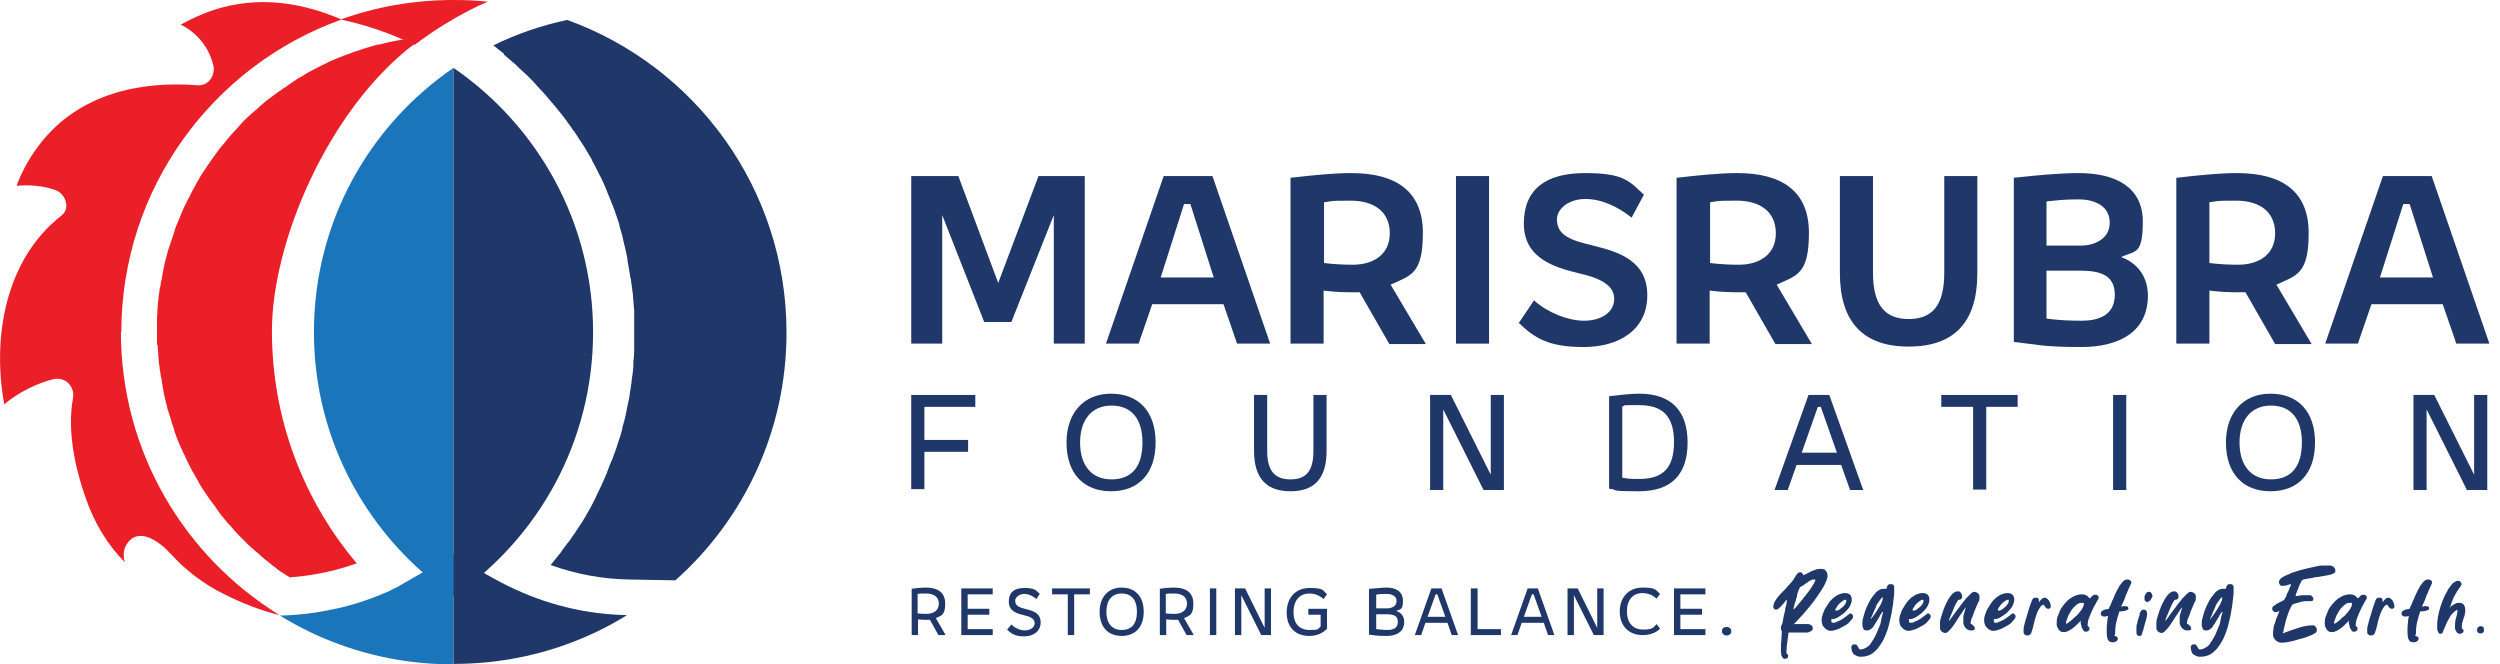 <?xml version="1.0" encoding="UTF-8"?>
<svg id="Layer_1" xmlns="http://www.w3.org/2000/svg" version="1.1" viewBox="0 0 589.3 156.6">
  <!-- Generator: Adobe Illustrator 29.5.1, SVG Export Plug-In . SVG Version: 2.1.0 Build 141)  -->
  <defs>
    <style>
      .st0 {
        fill: #1f3769;
      }

      .st1 {
        fill: #ea1f27;
      }

      .st2 {
        fill: #1b75ba;
      }
    </style>
  </defs>
  <g>
    <path class="st0" d="M118.7,12.8c.9.8,1.8,1.5,2.7,2.3.1.1.3.2.4.4.9.9,1.9,1.7,2.8,2.6,0,0,.1.1.2.2.8.8,1.6,1.7,2.4,2.6.1.1.3.3.4.4.8.9,1.7,1.9,2.5,2.9,0,0,.1.1.2.2.7.9,1.5,1.8,2.2,2.7.1.2.3.4.4.5.7,1,1.5,2,2.2,3.1,0,0,.1.2.2.2.6,1,1.3,1.9,1.9,2.9.1.2.3.4.4.6.6,1.1,1.3,2.1,1.9,3.2,0,0,0,.2.1.3.5,1,1.1,2,1.6,3.1.1.2.2.5.4.7.5,1.1,1,2.2,1.5,3.4,0,0,0,.2.1.3.4,1.1.9,2.1,1.3,3.2.1.3.2.6.3.8.4,1.2.8,2.3,1.2,3.5,0,0,0,.2,0,.3.3,1.1.7,2.2.9,3.3,0,.3.2.6.2.9.3,1.2.6,2.4.8,3.6,0,0,0,.2,0,.3.2,1.1.4,2.3.6,3.5,0,.3.1.7.2,1,.2,1.2.3,2.5.5,3.7,0,0,0,.2,0,.2.1,1.2.2,2.4.3,3.6,0,.3,0,.7,0,1,0,1.2,0,2.5,0,3.8,0,0,0,0,0,.1,0,0,0,.1,0,.2,0,1.1,0,2.2,0,3.3,0,.4,0,.8,0,1.1,0,.8-.1,1.6-.2,2.5,0,.4,0,.7,0,1.1-.1,1.1-.2,2.1-.4,3.2,0,0,0,.2,0,.3-.2,1.1-.3,2.2-.5,3.3,0,.4-.1.7-.2,1.1-.2.8-.3,1.6-.5,2.4,0,.4-.2.7-.2,1.1-.2,1-.5,2-.8,3,0,0,0,.2,0,.3-.3,1.1-.6,2.1-1,3.2-.1.3-.2.7-.3,1-.3.8-.5,1.5-.8,2.2-.1.3-.2.7-.4,1-.4.9-.7,1.8-1.1,2.8,0,.1,0,.2-.1.3-.4,1-.9,2-1.3,3-.2.3-.3.6-.5,1-.3.7-.7,1.4-1,2.1-.2.3-.3.7-.5,1-.4.8-.9,1.7-1.4,2.5,0,.1-.2.3-.2.4-.5.9-1.1,1.8-1.7,2.7-.2.3-.4.6-.6.9-.4.6-.8,1.2-1.3,1.9-.2.3-.4.6-.7.9-.5.7-1.1,1.4-1.6,2.2-.1.2-.2.3-.4.5-.7.8-1.3,1.7-2,2.5,0,0,0,0,0,0,5.9,2.1,12.1,3.3,18.4,3.4l11,.2c16.1-14.3,26.2-35.2,26.2-58.4,0-33.9-21.5-62.8-51.7-73.7-6.1,1.3-11.9,3.3-17.4,6,.8.6,1.6,1.3,2.4,1.9,0,0,.1.1.2.2Z"/>
    <path class="st2" d="M106.9,130.7l-4.3,2.5-9,5.2c-.7.3-1.3.6-1.8.9-4.3,1.9-8.7,3.4-13.2,4.3-4.1.9-8.3,1.4-12.6,1.5,4.5,2.8,9.3,5.1,14.3,6.9h0c8.3,3,17.2,4.6,26.6,4.6v-25.9Z"/>
    <path class="st0" d="M119.9,138.2h0c-2.2-1.1-6.1-3.1-7.6-4.4l-4.6-3.6-.8.4v25.9c9.3,0,18.3-1.6,26.6-4.6,5-1.8,9.8-4.1,14.3-6.9-9.8-.2-19.1-2.5-27.9-6.8h0Z"/>
    <path class="st2" d="M106.9,16c-19.9,13.6-32.9,36.4-32.9,62.3s13.1,48.7,32.9,62.3V16Z"/>
    <path class="st0" d="M139.8,78.3c0-25.9-13.1-48.7-32.9-62.3v124.6c19.9-13.6,32.9-36.4,32.9-62.3Z"/>
    <g>
      <path class="st1" d="M37.2,81.5c0,.6,0,1.2.1,1.8,0,.5,0,1,.1,1.4,0,.6.1,1.2.2,1.7,0,.5.1,1,.2,1.4,0,.6.2,1.1.3,1.7,0,.5.2,1,.2,1.4.1.6.2,1.1.3,1.7.1.5.2,1,.3,1.4.1.5.3,1.1.4,1.6.1.5.2.9.4,1.4.2.5.3,1.1.5,1.6.1.5.3.9.4,1.4.2.5.4,1,.5,1.6.2.5.3.9.5,1.4.2.5.4,1,.6,1.5.2.5.4.9.6,1.3.2.5.4,1,.7,1.5.2.4.4.9.6,1.3.2.5.5,1,.7,1.4.2.4.4.9.7,1.3.3.5.5.9.8,1.4.2.4.5.9.7,1.3.3.5.6.9.8,1.3.3.4.5.8.8,1.2.3.4.6.9.9,1.3.3.4.6.8.9,1.2.3.4.6.8.9,1.3.3.4.6.8.9,1.2.3.4.7.8,1,1.2.3.4.6.8,1,1.1.3.4.7.8,1,1.2.3.4.7.7,1,1.1.4.4.7.7,1.1,1.1.4.4.7.7,1.1,1.1.4.3.7.7,1.1,1,.4.4.8.7,1.2,1,.4.3.7.7,1.1,1,.4.3.8.7,1.2,1,.4.3.8.6,1.1.9.4.3.9.6,1.3,1,.4.3.8.6,1.2.8.4.3.9.6,1.4.9,0,0,.2.1.3.2,2.8-.2,5.6-.6,8.4-1.2,2.5-.5,5-1.3,7.4-2.1-12.5-14.8-20-33.9-20-54.8s13.2-52.1,33.5-67.6c-.8-.4-1.6-.8-2.4-1.1-2,.3-3.9.7-5.8,1.2-.1,0-.2,0-.3,0-.8.2-1.6.4-2.4.7-.2,0-.5.1-.7.2-.7.2-1.4.5-2.1.7-.3.1-.6.2-.9.3-.6.2-1.2.5-1.9.7-.3.1-.7.3-1,.4-.6.2-1.1.5-1.7.7-.4.2-.8.3-1.1.5-.5.3-1.1.5-1.6.8-.4.2-.8.4-1.2.6-.5.3-1,.5-1.5.8-.4.2-.8.4-1.2.7-.5.3-.9.6-1.4.8-.4.3-.8.5-1.2.8-.4.3-.9.6-1.3.9-.4.3-.8.6-1.2.8-.4.3-.8.6-1.3.9-.4.3-.8.6-1.2.9-.4.3-.8.6-1.2.9-.4.3-.8.6-1.2,1-.4.3-.8.7-1.1,1-.4.3-.8.7-1.2,1-.4.3-.7.7-1.1,1-.4.4-.8.7-1.1,1.1-.3.3-.7.7-1,1.1-.4.4-.7.8-1.1,1.2-.3.4-.7.7-1,1.1-.3.4-.7.8-1,1.2-.3.4-.6.8-.9,1.1-.3.4-.7.8-1,1.3-.3.4-.6.8-.9,1.2-.3.4-.6.9-.9,1.3-.3.4-.6.8-.8,1.2-.3.4-.6.9-.9,1.3-.3.4-.5.8-.8,1.3-.3.5-.5.9-.8,1.4-.2.4-.5.9-.7,1.3-.3.5-.5.9-.7,1.4-.2.4-.5.9-.7,1.3-.2.5-.5,1-.7,1.4-.2.5-.4.9-.6,1.4-.2.5-.4,1-.6,1.5-.2.5-.4.9-.6,1.4-.2.5-.4,1-.5,1.5-.2.5-.3,1-.5,1.5-.2.5-.3,1-.5,1.5-.2.5-.3,1-.5,1.5-.1.5-.3,1-.4,1.5-.1.5-.3,1-.4,1.5-.1.5-.2,1-.3,1.5-.1.5-.2,1-.3,1.6,0,.5-.2,1-.3,1.5,0,.5-.2,1.1-.3,1.6,0,.5-.1,1-.2,1.5,0,.6-.1,1.1-.2,1.7,0,.5,0,1-.1,1.5,0,.6,0,1.2-.1,1.8,0,.4,0,.8,0,1.2,0,.7,0,1.4,0,2s0,1.4,0,2c0,.4,0,.8,0,1.2Z"/>
      <path class="st1" d="M106.9,0c-9.3,0-18.3,1.6-26.6,4.6,6.1,1.3,11.9,3.3,17.4,6,2.9-2.2,6-4.3,9.2-6.1l.3-.2c2.5-1.4,5.1-2.8,7.8-3.9-2.7-.3-5.4-.4-8.1-.4Z"/>
    </g>
    <path class="st1" d="M28.6,78.3c0-34,21.7-62.9,51.9-73.7C71.7.8,62.2-.8,52.6,1.7c-3.5.9-6.9,2.4-10,4.1,3.8,1.9,6.7,5.3,7.7,9.7.5,2.2-1.1,4.8-3.7,4.6-13.9-1.1-27.7,2.2-36.6,13.1-2.6,3.2-4.7,6.8-6.1,10.6,3-.3,6.2,0,8.9.9,2.5.7,4,4.3,1.7,6.1C1.3,61.1-1.9,79.4,1,95.3c3.4-2.9,7.9-5,11.5-5.9,3-.7,5.2,1.8,4.7,4.5-1.4,7.7.5,16.5,3.1,23.8,2,5.6,5,10.7,9.1,14.8-.4-1.5-.3-3,.4-4.1,2.8-4.6,8-.5,10.3,2,3.6,4,7.8,7.2,12.6,9.6,4.4,2.2,8.7,3.9,13.2,5-22.4-13.8-37.4-38.5-37.4-66.8Z"/>
  </g>
  <g>
    <g>
      <path class="st0" d="M214.7,138.8c1.3-.2,2.6-.3,3.5-.3,2.8,0,4.6,1.1,4.6,3.8s-.9,2.8-2.2,3.4l2.3,4h-1.7l-2-3.6c-.2,0-.5,0-.7,0-.6,0-1.4,0-2.1-.1v3.7h-1.5v-10.9ZM216.3,140.1v4.5c.8.1,1.5.1,2.1.1,1.5,0,2.9-.7,2.9-2.4s-1.3-2.4-3-2.4-1.2,0-2,.1Z"/>
      <path class="st0" d="M226.6,138.7h7.4v1.4h-5.9v3.4h5.1v1.4h-5.1v3.4h5.9v1.4h-7.4v-11Z"/>
      <path class="st0" d="M237.5,148.3l.9-1.1c.9.9,2.1,1.4,3.2,1.4s2.3-.6,2.3-1.7-1.2-1.6-2.6-1.9c-1.6-.4-3.5-.9-3.5-3.2s1.4-3.2,3.7-3.2,2.7.5,3.6,1.4l-.8,1.2c-.8-.7-1.8-1.2-2.9-1.2s-2.1.8-2.1,1.6c0,1.3,1.1,1.6,2.6,2,1.6.4,3.4.9,3.4,3.1s-1.8,3.3-3.9,3.3-3-.6-4-1.6Z"/>
      <path class="st0" d="M251.7,140.1h-3.7v-1.4h8.9v1.4h-3.7v9.6h-1.5v-9.6Z"/>
      <path class="st0" d="M259.2,144.2c0-3.4,2-5.7,5.2-5.7s5.2,2.1,5.2,5.7-2,5.7-5.2,5.7-5.2-2.1-5.2-5.7ZM268,144.2c0-2.8-1.3-4.3-3.6-4.3s-3.6,1.6-3.6,4.3,1.3,4.3,3.6,4.3,3.6-1.4,3.6-4.3Z"/>
      <path class="st0" d="M273.2,138.8c1.3-.2,2.6-.3,3.5-.3,2.8,0,4.6,1.1,4.6,3.8s-.9,2.8-2.2,3.4l2.3,4h-1.7l-2-3.6c-.2,0-.5,0-.7,0-.6,0-1.4,0-2.1-.1v3.7h-1.5v-10.9ZM274.8,140.1v4.5c.8.1,1.5.1,2.1.1,1.5,0,2.9-.7,2.9-2.4s-1.3-2.4-3-2.4-1.2,0-2,.1Z"/>
      <path class="st0" d="M285.2,138.7h1.5v11h-1.5v-11Z"/>
      <path class="st0" d="M291.1,138.7h2.4l4.6,9.3h0v-9.3h1.5v11h-2.3l-4.7-9.4h0v9.4h-1.5v-11Z"/>
      <path class="st0" d="M303.3,144.4c0-3.3,1.9-5.8,5.4-5.8s3.1.6,4.1,1.5l-.8,1.1c-.8-.7-1.9-1.3-3.3-1.3-2.4,0-3.8,1.7-3.8,4.4s1.4,4.2,3.8,4.2,1.8-.2,2.6-.8v-2.8h-2.9v-1.4h4.4v4.7c-1,1.1-2.5,1.7-4.2,1.7-3.3,0-5.3-2.1-5.3-5.5Z"/>
      <path class="st0" d="M322.8,138.8c1.5-.1,3-.3,4-.3,2.2,0,3.9.9,3.9,3.1s-.6,2-1.6,2.4c1.2.4,1.9,1.3,1.9,2.6,0,2.3-1.8,3.3-4.1,3.3s-2.7-.1-4.2-.3v-10.7ZM324.4,140.1v3.3h2.6c.9,0,2.2-.4,2.2-1.7s-1.2-1.7-2.4-1.7-1.5,0-2.5.2ZM324.4,144.8v3.5c.9.1,1.9.2,2.6.2,1.2,0,2.5-.3,2.5-1.9s-1.2-1.8-2.7-1.8h-2.5Z"/>
      <path class="st0" d="M337.4,138.7h2.4l3.9,11h-1.5l-1-2.9h-5.2l-1,2.9h-1.5l3.9-11ZM340.7,145.4l-1.9-5.3h-.4l-1.9,5.3h4.1Z"/>
      <path class="st0" d="M346.8,138.7h1.5v9.6h5.5v1.4h-7.1v-11Z"/>
      <path class="st0" d="M360.1,138.7h2.4l3.9,11h-1.5l-1-2.9h-5.2l-1,2.9h-1.5l3.9-11ZM363.4,145.4l-1.9-5.3h-.4l-1.9,5.3h4.1Z"/>
      <path class="st0" d="M369.5,138.7h2.4l4.6,9.3h0v-9.3h1.5v11h-2.3l-4.7-9.4h0v9.4h-1.5v-11Z"/>
      <path class="st0" d="M381.8,144.2c0-3.5,2.2-5.7,5.4-5.7s3.1.6,4.1,1.5l-.8,1.1c-.8-.7-1.9-1.3-3.3-1.3-2.3,0-3.7,1.6-3.7,4.3s1.4,4.3,3.8,4.3,2.4-.5,3.2-1.3l.8,1.1c-1,1-2.4,1.5-4.1,1.5-3.3,0-5.4-2.2-5.4-5.6Z"/>
      <path class="st0" d="M394.6,138.7h7.4v1.4h-5.9v3.4h5.1v1.4h-5.1v3.4h5.9v1.4h-7.4v-11Z"/>
      <path class="st0" d="M405.9,148.8c0-.7.4-1,1.1-1s1.1.4,1.1,1-.5,1-1.1,1-1.1-.4-1.1-1Z"/>
      <path class="st0" d="M423,147.1h1.4c.2,0,.5,0,.8,0,.3,0,.6,0,1,0,.3,0,.6.2.8.3.2.1.3.4.3.7s0,.4-.2.5-.2.2-.4.3c-.2,0-.3.1-.5.2-.2,0-.4,0-.5,0-.7,0-1.4,0-2,0-.7,0-1.4,0-2.1,0-.1.7-.2,1.5-.3,2.3s-.2,1.5-.2,2.3,0,.2,0,.3c0,0,.1.1.2.2,0,0,.1.1.2.2,0,0,0,.1,0,.2,0,.2,0,.4-.2.5s-.3.2-.5.2c-.3,0-.5,0-.6-.3-.1-.2-.3-.4-.3-.6,0-.3-.1-.5-.1-.8s0-.5,0-.7c0-.6,0-1.3.1-1.9,0-.6.1-1.3.1-1.9s0-.4-.1-.5c0-.1-.1-.3-.1-.5s0-.1,0-.3c0-.2.1-.3.2-.5,0-.2.2-.4.2-.6s.1-.4.1-.5c0-.3.1-.6.2-1.1s.2-.9.3-1.3c0-.5.2-.9.3-1.3,0-.4.1-.8.1-1v-.2c-.1.1-.3.3-.5.6-.2.3-.4.5-.7.8-.2.3-.5.5-.7.7-.2.2-.4.3-.6.3s-.4,0-.5-.2c-.2-.1-.2-.3-.2-.5,0-.3.1-.7.3-1.1.2-.4.5-.8.8-1.2.3-.4.7-.8,1.1-1.2.4-.4.8-.8,1.2-1.3.4-.4.7-.8,1.1-1.2.3-.4.5-.8.7-1.1,0-.1,0-.2.2-.3,0,0,.1-.2.2-.3,0,0,.2-.2.3-.3.1,0,.2-.1.4-.1.2,0,.4,0,.5.2.1.1.2.3.3.5.3-.1.6-.3,1-.5.3-.2.7-.3,1-.5.4-.1.7-.3,1.1-.4s.7-.1,1.1-.1.4,0,.6.1c.2,0,.4.2.5.4.1.1.3.3.3.5,0,.2.1.4.1.6,0,.5-.2,1-.5,1.7-.3.7-.7,1.3-1.2,2.1-.5.7-1,1.5-1.6,2.3-.6.8-1.2,1.5-1.8,2.2-.6.7-1.1,1.3-1.7,1.9-.5.6-.9,1-1.3,1.3h0ZM426.1,137.3c-.3.2-.6.3-.8.5s-.5.3-.8.5c-.2.1-.3.2-.3.3s-.1.2-.2.4c0,.1,0,.3-.2.5,0,.3-.2.5-.2.9,0,.3-.2.7-.3,1,0,.4-.2.7-.3,1,0,.3-.1.6-.2.8,0,.2,0,.4,0,.5.7-.7,1.3-1.5,1.9-2.2.6-.8,1.2-1.5,1.8-2.3.2-.3.4-.6.6-.9.2-.3.4-.6.5-.8.1-.2.2-.5.3-.6,0-.2,0-.3,0-.3,0,0-.3,0-.6,0-.3.1-.7.3-1.2.6Z"/>
      <path class="st0" d="M431.7,146s0,0,0,.1c0,0,0,0,0,.1,0,.2,0,.3,0,.4,0,.1.2.2.3.2.3,0,.6,0,.9-.2s.6-.2.9-.4c.3-.2.6-.3.8-.5.3-.2.5-.4.7-.5.2-.2.4-.3.5-.4s.2-.2.3-.2c.2,0,.3,0,.5.2.1.1.2.3.2.4,0,.3,0,.5-.3.8s-.4.5-.7.8-.6.5-1,.7c-.4.2-.7.4-1.1.6s-.7.3-1.1.4c-.3.1-.6.2-.9.2s-.6,0-.9-.2c-.3-.1-.5-.3-.7-.5-.2-.2-.4-.4-.5-.7-.1-.3-.2-.6-.2-.9s0-.9.2-1.4.3-1,.6-1.5c.3-.5.6-.9.9-1.4s.7-.8,1.1-1.2c.4-.3.8-.6,1.3-.8.5-.2.9-.3,1.4-.3s.9.1,1.2.4.4.7.4,1.2-.2,1-.5,1.6c-.3.5-.8,1-1.3,1.5-.5.4-1.1.8-1.6,1.1-.6.3-1.1.4-1.6.3ZM433.8,143.5c.4-.3.7-.5,1-.9s.4-.6.4-1,0-.2,0-.2c0,0-.1,0-.2,0,0,0-.2,0-.2,0s-.2,0-.2.1c-.5.3-1,.7-1.4,1.2-.2.3-.4.6-.5.8-.1.2-.1.3,0,.4s.2,0,.4,0,.5-.2.9-.5Z"/>
      <path class="st0" d="M443.6,144.3c0,.2-.2.4-.4.7-.1.3-.3.6-.5.9s-.4.7-.6,1c-.2.3-.4.6-.6.9-.2.3-.5.5-.7.6-.2.2-.5.2-.7.2s-.4,0-.6-.1-.3-.2-.3-.4-.1-.3-.2-.5c0-.2,0-.4,0-.6,0-.4,0-.8.2-1.4.1-.5.3-1.1.5-1.7.2-.6.5-1.2.8-1.8.3-.6.6-1.1,1-1.6s.7-.9,1.1-1.2.8-.5,1.3-.5.3,0,.4,0c.1,0,.3,0,.4,0,0-.1,0-.3.1-.4,0-.1,0-.3.2-.4,0-.1.2-.2.3-.3.1,0,.3,0,.5,0s.4,0,.5.2c.1.1.2.2.2.4,0,.2,0,.3,0,.5,0,.2,0,.4,0,.5v.5c0,.5-.1,1.1-.2,1.8,0,.7-.2,1.4-.3,2.2-.1.8-.3,1.6-.5,2.5-.2.8-.4,1.7-.7,2.5-.3.8-.6,1.6-1,2.3-.4.7-.8,1.3-1.3,1.9-.5.5-1,1-1.6,1.3-.6.3-1.3.5-2.1.5s-.6,0-.9-.1-.5-.2-.8-.4-.4-.4-.5-.7-.2-.6-.2-.9,0-.4.2-.6c.1-.2.3-.2.6-.2s.4,0,.5.2c.1.1.2.3.3.4,0,.1.1.3.2.4s.2.2.3.2c.5,0,1-.2,1.5-.5s.9-.7,1.2-1.3c.4-.5.7-1.1,1-1.7.3-.6.5-1.3.8-1.9s.4-1.3.5-1.9c.1-.6.3-1.1.4-1.5h0ZM440.8,146.2c.6-.8,1.2-1.5,1.6-2.2.4-.7.8-1.2,1-1.7.2-.5.4-.8.4-1.1,0-.3,0-.4,0-.4,0,0-.2,0-.3.2s-.3.3-.4.5-.3.4-.5.7c-.2.3-.3.5-.4.8,0,.2-.2.4-.3.7s-.3.6-.4.9c-.1.3-.2.6-.4.9-.1.3-.2.5-.2.7Z"/>
      <path class="st0" d="M450,146s0,0,0,.1c0,0,0,0,0,.1,0,.2,0,.3,0,.4,0,.1.2.2.3.2.3,0,.6,0,.9-.2s.6-.2.9-.4c.3-.2.6-.3.8-.5.3-.2.5-.4.7-.5.2-.2.4-.3.5-.4s.2-.2.3-.2c.2,0,.3,0,.5.2.1.1.2.3.2.4,0,.3,0,.5-.3.8s-.4.5-.7.8-.6.5-1,.7c-.4.2-.7.4-1.1.6s-.7.3-1.1.4c-.3.1-.6.2-.9.2s-.6,0-.9-.2c-.3-.1-.5-.3-.7-.5-.2-.2-.4-.4-.5-.7-.1-.3-.2-.6-.2-.9s0-.9.2-1.4.3-1,.6-1.5c.3-.5.6-.9.9-1.4s.7-.8,1.1-1.2c.4-.3.8-.6,1.3-.8.5-.2.9-.3,1.4-.3s.9.1,1.2.4.4.7.4,1.2-.2,1-.5,1.6c-.3.5-.8,1-1.3,1.5-.5.4-1.1.8-1.6,1.1-.6.3-1.1.4-1.6.3ZM452,143.5c.4-.3.7-.5,1-.9s.4-.6.4-1,0-.2,0-.2c0,0-.1,0-.2,0,0,0-.2,0-.2,0s-.2,0-.2.1c-.5.3-1,.7-1.4,1.2-.2.3-.4.6-.5.8-.1.2-.1.3,0,.4s.2,0,.4,0,.5-.2.9-.5Z"/>
      <path class="st0" d="M461.4,141.7c-.1.2-.3.5-.5.9s-.4.9-.6,1.4c-.2.5-.4,1-.6,1.4-.2.5-.3.8-.3,1,.2-.2.4-.5.7-.9.3-.4.6-.9,1-1.4.4-.5.8-1,1.2-1.6.4-.5.8-1,1.2-1.5.4-.4.8-.8,1.1-1.1.3-.3.6-.4.8-.4s.5.1.8.3c.2.2.4.4.4.7,0,.2,0,.4,0,.7,0,.3-.2.7-.4,1-.2.4-.3.8-.5,1.2-.2.4-.4.9-.5,1.3s-.3.8-.5,1.2c-.1.4-.2.8-.2,1.1.2.1.4.2.6.4s.3.3.4.6c0,.1,0,.2,0,.3,0,0-.1.2-.2.2s-.2.1-.3.1c-.1,0-.2,0-.3,0-.3,0-.5,0-.7-.1s-.4-.2-.6-.4c-.3-.3-.5-.7-.6-1.2,0-.5,0-.9,0-1.4s.2-.9.3-1.3c.1-.4.2-.8.3-1-.2.1-.4.4-.6.7-.2.4-.5.8-.8,1.2-.3.5-.6.9-.9,1.4-.3.5-.6.9-.9,1.3-.3.4-.6.7-.9,1-.3.3-.5.4-.7.4-.3,0-.6-.1-.9-.3-.2-.2-.4-.5-.4-.8,0-.3,0-.7,0-1.3,0-.6.2-1.2.4-1.8.2-.6.4-1.3.7-2,.3-.7.6-1.3.9-1.8.3-.5.7-1,1-1.3.4-.3.7-.5,1.1-.5s.5,0,.7.2c.2.2.3.4.4.7.1.8-.2,1.1-.9,1.1Z"/>
      <path class="st0" d="M470,146s0,0,0,.1c0,0,0,0,0,.1,0,.2,0,.3,0,.4,0,.1.2.2.3.2.3,0,.6,0,.9-.2s.6-.2.9-.4c.3-.2.6-.3.8-.5.3-.2.5-.4.7-.5.2-.2.4-.3.5-.4s.2-.2.3-.2c.2,0,.3,0,.5.2.1.1.2.3.2.4,0,.3,0,.5-.3.8s-.4.5-.7.8-.6.5-1,.7c-.4.2-.7.4-1.1.6s-.7.3-1.1.4c-.3.1-.6.2-.9.2s-.6,0-.9-.2c-.3-.1-.5-.3-.7-.5-.2-.2-.4-.4-.5-.7-.1-.3-.2-.6-.2-.9s0-.9.2-1.4.3-1,.6-1.5c.3-.5.6-.9.9-1.4s.7-.8,1.1-1.2c.4-.3.8-.6,1.3-.8.5-.2.9-.3,1.4-.3s.9.1,1.2.4.4.7.4,1.2-.2,1-.5,1.6c-.3.5-.8,1-1.3,1.5-.5.4-1.1.8-1.6,1.1-.6.3-1.1.4-1.6.3ZM472.1,143.5c.4-.3.7-.5,1-.9s.4-.6.4-1,0-.2,0-.2c0,0-.1,0-.2,0,0,0-.2,0-.2,0s-.2,0-.2.1c-.5.3-1,.7-1.4,1.2-.2.3-.4.6-.5.8-.1.2-.1.3,0,.4s.2,0,.4,0,.5-.2.9-.5Z"/>
      <path class="st0" d="M480.7,141.9c0-.1.2-.2.2-.3,0-.1.2-.2.3-.3s.2-.2.3-.3c.1,0,.2-.1.4-.1.2,0,.5,0,.6.2.2.1.3.3.5.5.1.2.2.4.3.7s.1.4.1.6c0,.2,0,.3-.1.4-.1.1-.2.2-.4.2-.2,0-.4,0-.6-.2s-.3-.3-.4-.5c0-.2-.2-.3-.4-.2s-.4.2-.5.4c-.3.4-.6.9-.8,1.4-.2.5-.3,1-.5,1.5s-.2,1.1-.4,1.6c-.1.6-.3,1.1-.5,1.7,0,.2-.2.3-.3.4-.2.1-.3.2-.5.2-.3,0-.5,0-.7-.2-.2-.1-.3-.3-.3-.6,0-.1,0-.4,0-.8,0-.4.2-.9.3-1.4.1-.5.3-1.1.5-1.7s.3-1.2.5-1.7.3-1,.5-1.4c.1-.4.2-.6.3-.7.1-.3.3-.4.7-.4.2,0,.3,0,.4,0s.2.1.3.2c0,0,.1.2.1.3,0,.1,0,.3,0,.4Z"/>
      <path class="st0" d="M492.7,141c0,0,.2-.2.3-.3,0-.1.2-.2.3-.3,0,0,.2-.2.3-.2.1,0,.2,0,.4,0s.3,0,.5.2.2.3.2.5,0,.2-.2.5-.3.5-.5.9c-.2.3-.4.7-.6,1.1-.2.4-.4.9-.6,1.3-.2.4-.3.9-.5,1.3-.1.4-.2.8-.2,1.2s0,.2,0,.3c0,0,0,.2.2.2,0,0,.1.2.2.2s0,.2,0,.3c0,.2,0,.3-.2.5-.1.1-.3.2-.5.2-.3,0-.6,0-.7-.3s-.3-.4-.4-.7c0-.3-.1-.5-.2-.8s0-.6,0-.8c-.2.2-.5.5-.8.8-.3.3-.6.6-1,.9s-.7.5-1.1.7c-.4.2-.7.3-1.1.3s-.5,0-.8-.2c-.2-.1-.4-.3-.5-.5-.1-.2-.2-.4-.3-.6s-.1-.5-.1-.8c0-.5,0-.9.2-1.5.2-.5.4-1,.6-1.5s.6-1,1-1.5c.4-.5.8-.9,1.2-1.2.4-.3.9-.6,1.4-.8s1-.3,1.4-.3.7,0,1.1.2.6.4.8.7ZM490.7,142.1c-.4,0-.7.1-1,.3-.3.2-.6.5-.9.8-.3.3-.6.7-.8,1.1-.2.4-.5.8-.6,1.2-.2.5-.3.8-.4,1.1,0,.2,0,.4,0,.4,0,0,.3,0,.5-.2.2-.1.5-.4.9-.7.3-.3.6-.6,1-.9.3-.3.6-.6.9-1s.5-.6.6-.9c.2-.3.3-.6.3-.8s0-.3,0-.4c0,0-.2,0-.4,0Z"/>
      <path class="st0" d="M498.4,149.9c0,0,.2,0,.3.1,0,0,.2,0,.3.1s.1.1.2.2c0,0,0,.2,0,.3s0,.2-.1.3c0,.1-.2.2-.3.3-.1,0-.2.1-.4.2-.1,0-.3,0-.4,0-.4,0-.7-.1-.9-.3-.2-.2-.3-.5-.4-.8,0-.3-.1-.7-.1-1,0-.3,0-.6,0-.9,0-.5,0-1,.1-1.6,0-.5.1-1,.2-1.6-.1,0-.3,0-.5.1s-.4,0-.5,0c-.2,0-.4,0-.5-.2-.2-.1-.2-.3-.2-.5,0-.2,0-.3.2-.5s.3-.2.5-.3.4-.2.6-.2c.2,0,.4,0,.6-.1,0-.2.2-.5.4-.9.2-.4.3-.9.6-1.4.2-.5.4-1,.7-1.6.3-.5.5-1,.8-1.5.3-.4.6-.8.9-1.1.3-.3.6-.4.9-.4s.5,0,.7.2c.2.1.3.3.3.6-.2.5-.4.9-.6,1.3-.2.4-.3.8-.5,1.2-.2.4-.4.9-.5,1.3-.2.4-.3.8-.5,1.1-.1.3-.2.5-.3.6h0c.2.1.3.1.5,0s.3,0,.5,0,.3,0,.5.1c.1,0,.2.2.2.4,0,.2,0,.3-.3.4-.2,0-.4.2-.6.2-.2,0-.5.1-.7.1-.2,0-.4,0-.5,0-.3.8-.5,1.6-.7,2.4-.2.8-.3,1.6-.3,2.5v.3Z"/>
      <path class="st0" d="M504.3,144.7c.1-.3.3-.5.4-.7s.4-.3.6-.3.5,0,.6.3c.2.2.2.4.2.6s0,.2,0,.4c0,.2-.1.5-.2.9,0,.3-.2.7-.3,1.1-.1.4-.2.7-.3,1.1,0,.3-.2.6-.3.9,0,.2-.1.4-.1.5-.1.3-.3.4-.6.4s-.4,0-.5-.2-.2-.3-.2-.5c0-.3,0-.7,0-1.1s0-.8.2-1.2c0-.4.2-.8.3-1.2.1-.4.2-.7.3-1ZM507.4,140.4c0,.1,0,.3-.1.4s-.2.3-.3.5c-.1.2-.2.3-.4.4-.1.1-.3.2-.4.2s-.3,0-.5-.2-.2-.3-.2-.4,0-.3,0-.5c0-.2,0-.4.2-.6,0-.2.2-.3.3-.5.1-.1.3-.2.5-.2s.5,0,.6.3c.2.2.2.4.2.6Z"/>
      <path class="st0" d="M512.4,141.7c-.1.2-.3.5-.5.9s-.4.9-.6,1.4c-.2.5-.4,1-.6,1.4-.2.5-.3.8-.3,1,.2-.2.4-.5.7-.9.3-.4.6-.9,1-1.4.4-.5.8-1,1.2-1.6.4-.5.8-1,1.2-1.5.4-.4.8-.8,1.1-1.1.3-.3.6-.4.8-.4s.5.1.8.3c.2.2.4.4.4.7,0,.2,0,.4,0,.7,0,.3-.2.7-.4,1-.2.4-.3.8-.5,1.2-.2.4-.4.9-.5,1.3s-.3.8-.5,1.2c-.1.4-.2.8-.2,1.1.2.1.4.2.6.4s.3.3.4.6c0,.1,0,.2,0,.3,0,0-.1.2-.2.2s-.2.1-.3.1c-.1,0-.2,0-.3,0-.3,0-.5,0-.7-.1s-.4-.2-.6-.4c-.3-.3-.5-.7-.6-1.2,0-.5,0-.9,0-1.4s.2-.9.3-1.3c.1-.4.2-.8.3-1-.2.1-.4.4-.6.7-.2.4-.5.8-.8,1.2-.3.5-.6.9-.9,1.4-.3.5-.6.9-.9,1.3-.3.4-.6.7-.9,1-.3.3-.5.4-.7.4-.3,0-.6-.1-.9-.3-.2-.2-.4-.5-.4-.8,0-.3,0-.7,0-1.3,0-.6.2-1.2.4-1.8.2-.6.4-1.3.7-2,.3-.7.6-1.3.9-1.8.3-.5.7-1,1-1.3.4-.3.7-.5,1.1-.5s.5,0,.7.2c.2.2.3.4.4.7.1.8-.2,1.1-.9,1.1Z"/>
      <path class="st0" d="M523.6,144.3c0,.2-.2.4-.4.7-.1.3-.3.6-.5.9s-.4.7-.6,1c-.2.3-.4.6-.6.9-.2.3-.5.5-.7.6-.2.2-.5.2-.7.2s-.4,0-.6-.1-.3-.2-.3-.4-.1-.3-.2-.5c0-.2,0-.4,0-.6,0-.4,0-.8.2-1.4.1-.5.3-1.1.5-1.7.2-.6.5-1.2.8-1.8.3-.6.6-1.1,1-1.6s.7-.9,1.1-1.2.8-.5,1.3-.5.3,0,.4,0c.1,0,.3,0,.4,0,0-.1,0-.3.1-.4,0-.1,0-.3.2-.4,0-.1.2-.2.3-.3.1,0,.3,0,.5,0s.4,0,.5.2c.1.1.2.2.2.4,0,.2,0,.3,0,.5,0,.2,0,.4,0,.5v.5c0,.5-.1,1.1-.2,1.8,0,.7-.2,1.4-.3,2.2-.1.8-.3,1.6-.5,2.5-.2.8-.4,1.7-.7,2.5-.3.8-.6,1.6-1,2.3-.4.7-.8,1.3-1.3,1.9-.5.5-1,1-1.6,1.3-.6.3-1.3.5-2.1.5s-.6,0-.9-.1-.5-.2-.8-.4-.4-.4-.5-.7-.2-.6-.2-.9,0-.4.2-.6c.1-.2.3-.2.6-.2s.4,0,.5.2c.1.1.2.3.3.4,0,.1.1.3.2.4s.2.2.3.2c.5,0,1-.2,1.5-.5s.9-.7,1.2-1.3c.4-.5.7-1.1,1-1.7.3-.6.5-1.3.8-1.9s.4-1.3.5-1.9c.1-.6.3-1.1.4-1.5h0ZM520.8,146.2c.6-.8,1.2-1.5,1.6-2.2.4-.7.8-1.2,1-1.7.2-.5.4-.8.4-1.1,0-.3,0-.4,0-.4,0,0-.2,0-.3.2s-.3.3-.4.5-.3.4-.5.7c-.2.3-.3.5-.4.8,0,.2-.2.4-.3.7s-.3.6-.4.9c-.1.3-.2.6-.4.9-.1.3-.2.5-.2.7Z"/>
      <path class="st0" d="M538.1,149.3c.5-.2,1-.4,1.6-.6.6-.2,1.2-.4,1.8-.6.6-.2,1.2-.4,1.8-.5.6-.1,1.1-.2,1.6-.2s.6,0,.8.2c.2.2.4.4.4.8s0,.3,0,.4c0,.1-.1.2-.2.3-.1.1-.4.3-.8.5-.4.2-.8.3-1.3.5-.5.2-1,.4-1.6.5-.6.2-1.1.3-1.7.5-.5.1-1,.2-1.5.3-.4,0-.8.1-1,.1s-.6,0-.8-.1-.5-.2-.7-.4c-.2-.2-.4-.4-.5-.6-.1-.2-.2-.5-.2-.8,0-.4,0-.9.1-1.4,0-.5.2-1,.4-1.5.1-.5.3-1,.5-1.4s.3-.9.5-1.3c-.1,0-.3.2-.4.2-.1,0-.3.1-.4.1-.2,0-.4,0-.6-.2s-.3-.3-.3-.6.1-.5.4-.7c.3-.2.6-.4.9-.6s.7-.3,1-.5c.3-.1.5-.3.6-.4,0,0,0-.2.2-.4s.2-.4.3-.7c.1-.2.2-.5.4-.8.1-.3.2-.5.3-.8.1-.2.2-.4.3-.6,0-.2,0-.3,0-.3-.3,0-.7.2-1,.3-.3,0-.7.1-1,.1s-.4,0-.6-.3c-.2-.2-.2-.4-.2-.6s.1-.5.4-.8c.3-.3.7-.5,1.1-.7.5-.2,1-.4,1.6-.7.6-.2,1.3-.4,1.9-.6.7-.2,1.3-.3,2-.5.7-.1,1.3-.3,1.8-.4s1-.2,1.5-.2c.4,0,.7,0,.9,0s.4,0,.7,0,.5,0,.7.2c.2,0,.4.2.5.4.1.2.2.4.2.6s0,.4-.2.5c-.1.1-.3.2-.5.3-.5.2-1.1.3-1.7.4-.6.1-1.1.2-1.7.3-.6,0-1.1.2-1.7.3-.6,0-1.1.2-1.7.3-.2,0-.4.2-.5.4,0,0-.1.2-.2.4s-.2.4-.3.6c-.1.2-.2.5-.3.8s-.2.5-.3.7c0,.2-.2.4-.2.6,0,.2-.1.3-.1.4.5,0,1-.1,1.5-.2.5,0,1,0,1.5,0s.2,0,.4,0c.1,0,.3,0,.4.2.1,0,.2.2.3.3,0,0,.1.2.1.3,0,.2,0,.3-.1.4,0,.1-.2.2-.3.2-.1,0-.3,0-.4,0-.1,0-.3,0-.4,0-.6,0-1.2,0-1.8.2-.6.2-1.2.3-1.8.5,0,0-.2.2-.4.5-.1.3-.3.6-.5,1.1-.2.4-.3.9-.5,1.4-.2.5-.3,1-.4,1.4s-.2.9-.3,1.2-.1.6-.1.7Z"/>
      <path class="st0" d="M555.9,141c0,0,.2-.2.3-.3,0-.1.2-.2.3-.3,0,0,.2-.2.3-.2.1,0,.2,0,.4,0s.3,0,.5.2.2.3.2.5,0,.2-.2.5-.3.5-.5.9c-.2.3-.4.7-.6,1.1-.2.4-.4.9-.6,1.3-.2.4-.3.9-.5,1.3-.1.4-.2.8-.2,1.2s0,.2,0,.3c0,0,0,.2.2.2,0,0,.1.2.2.2s0,.2,0,.3c0,.2,0,.3-.2.5-.1.1-.3.2-.5.2-.3,0-.6,0-.7-.3s-.3-.4-.4-.7c0-.3-.1-.5-.2-.8s0-.6,0-.8c-.2.2-.5.5-.8.8-.3.3-.6.6-1,.9s-.7.5-1.1.7c-.4.2-.7.3-1.1.3s-.5,0-.8-.2c-.2-.1-.4-.3-.5-.5-.1-.2-.2-.4-.3-.6s-.1-.5-.1-.8c0-.5,0-.9.2-1.5.2-.5.4-1,.6-1.5s.6-1,1-1.5c.4-.5.8-.9,1.2-1.2.4-.3.9-.6,1.4-.8s1-.3,1.4-.3.7,0,1.1.2.6.4.8.7ZM553.9,142.1c-.4,0-.7.1-1,.3-.3.2-.6.5-.9.8-.3.3-.6.7-.8,1.1-.2.4-.5.8-.6,1.2-.2.5-.3.8-.4,1.1,0,.2,0,.4,0,.4,0,0,.3,0,.5-.2.2-.1.5-.4.9-.7.3-.3.6-.6,1-.9.3-.3.6-.6.9-1s.5-.6.6-.9c.2-.3.3-.6.3-.8s0-.3,0-.4c0,0-.2,0-.4,0Z"/>
      <path class="st0" d="M561.7,141.9c0-.1.2-.2.2-.3,0-.1.2-.2.3-.3s.2-.2.3-.3c.1,0,.2-.1.4-.1.2,0,.5,0,.6.2.2.1.3.3.5.5.1.2.2.4.3.7s.1.4.1.6c0,.2,0,.3-.1.4-.1.1-.2.2-.4.2-.2,0-.4,0-.6-.2s-.3-.3-.4-.5c0-.2-.2-.3-.4-.2s-.4.2-.5.4c-.3.4-.6.9-.8,1.4-.2.5-.3,1-.5,1.5s-.2,1.1-.4,1.6c-.1.6-.3,1.1-.5,1.7,0,.2-.2.3-.3.4-.2.1-.3.2-.5.2-.3,0-.5,0-.7-.2-.2-.1-.3-.3-.3-.6,0-.1,0-.4,0-.8,0-.4.2-.9.3-1.4.1-.5.3-1.1.5-1.7s.3-1.2.5-1.7.3-1,.5-1.4c.1-.4.2-.6.3-.7.1-.3.3-.4.7-.4.2,0,.3,0,.4,0s.2.1.3.2c0,0,.1.2.1.3,0,.1,0,.3,0,.4Z"/>
      <path class="st0" d="M569.3,149.9c0,0,.2,0,.3.1,0,0,.2,0,.3.1s.1.1.2.2c0,0,0,.2,0,.3s0,.2-.1.3c0,.1-.2.2-.3.3-.1,0-.2.1-.4.2-.1,0-.3,0-.4,0-.4,0-.7-.1-.9-.3-.2-.2-.3-.5-.4-.8,0-.3-.1-.7-.1-1,0-.3,0-.6,0-.9,0-.5,0-1,.1-1.6,0-.5.1-1,.2-1.6-.1,0-.3,0-.5.1s-.4,0-.5,0c-.2,0-.4,0-.5-.2-.2-.1-.2-.3-.2-.5,0-.2,0-.3.2-.5s.3-.2.5-.3.4-.2.6-.2c.2,0,.4,0,.6-.1,0-.2.2-.5.4-.9.2-.4.3-.9.6-1.4.2-.5.4-1,.7-1.6.3-.5.5-1,.8-1.5.3-.4.6-.8.9-1.1.3-.3.6-.4.9-.4s.5,0,.7.2c.2.1.3.3.3.6-.2.5-.4.9-.6,1.3-.2.4-.3.8-.5,1.2-.2.4-.4.9-.5,1.3-.2.4-.3.8-.5,1.1-.1.3-.2.5-.3.6h0c.2.1.3.1.5,0s.3,0,.5,0,.3,0,.5.1c.1,0,.2.2.2.4,0,.2,0,.3-.3.4-.2,0-.4.2-.6.2-.2,0-.5.1-.7.1-.2,0-.4,0-.5,0-.3.8-.5,1.6-.7,2.4-.2.8-.3,1.6-.3,2.5v.3Z"/>
      <path class="st0" d="M577.3,143.4c.2-.1.3-.3.5-.5.2-.2.4-.3.6-.4.2-.1.4-.2.6-.3s.4-.1.7-.1c.5,0,.9.2,1.1.5s.3.7.3,1.2,0,.7-.1,1c0,.3-.2.7-.3,1s-.2.7-.3,1-.1.7-.1,1,0,.2,0,.3c0,0,.1.1.2.2,0,0,.1.1.2.2,0,0,0,.1,0,.2,0,.2,0,.4-.3.5-.2.1-.4.2-.5.2s-.4,0-.6-.2c-.2-.1-.3-.3-.4-.5s-.2-.4-.2-.6,0-.4,0-.6c0-.4,0-.8.1-1.2,0-.4.2-.8.3-1.2.2-.8.2-1.2.1-1.3s-.5.2-1.1.8c-.3.3-.5.6-.7,1-.2.4-.4.7-.6,1.1s-.3.8-.5,1.1c-.1.4-.3.7-.4,1,0,.2-.1.3-.2.4-.1.1-.2.2-.4.2s-.4,0-.5-.3c-.1-.2-.2-.4-.3-.6,0-.2,0-.5,0-.7,0-.3,0-.5,0-.6v-.4c.1-1.3.4-2.6.8-3.9.4-1.2.9-2.5,1.6-3.6,0-.2.2-.4.4-.7.2-.3.4-.5.6-.8s.5-.5.7-.6.5-.3.7-.3.4,0,.6.2c.2.1.3.3.3.5s0,.2,0,.3c0,0-.1.2-.2.3-.6.8-1.1,1.6-1.5,2.4-.4.8-.7,1.7-1,2.6Z"/>
      <path class="st0" d="M585.5,148.5c0,.1,0,.2,0,.3,0,.1-.1.2-.2.3,0,0-.2.2-.3.2-.1,0-.2,0-.3,0-.2,0-.4,0-.6-.2-.2-.2-.2-.3-.2-.6s0-.4.2-.6c.2-.2.4-.3.6-.3s.4,0,.6.2c.2.1.2.3.2.6Z"/>
    </g>
    <g>
      <path class="st0" d="M214.9,41.5h11l9.4,25.2,9.5-25.2h10.9v39.5h-7.3v-30.3l-10,25.2h-6.4l-9.9-25.2v30.3h-7.3v-39.5Z"/>
      <path class="st0" d="M274.2,41.5h11.6l13.6,39.5h-7.8l-3.2-9.3h-16.8l-3.2,9.3h-7.7l13.6-39.5ZM286.1,65.4l-5.5-17.3h-1.5l-5.5,17.3h12.5Z"/>
      <path class="st0" d="M304.3,41.9c5.2-.6,10.1-1.1,14.2-1.1,10.6,0,16.9,4.3,16.9,14.1s-2.9,10-7.6,12.2l8.3,14h-8.6l-7-12.2c-.5,0-1.1,0-1.7,0-2.2,0-4.4-.1-6.8-.4v12.5h-7.8v-39.1ZM312.1,47.7v14.3c2.4.3,4.7.4,6.8.4,4.7,0,8.7-2.3,8.7-7.4s-3.7-7.7-9.2-7.7-4,.1-6.4.4Z"/>
      <path class="st0" d="M343.2,41.5h7.8v39.5h-7.8v-39.5Z"/>
      <path class="st0" d="M358.1,76l3.5-5.2c3.2,2.9,8,4.8,11.8,4.8s7.1-1.8,7.1-5.2-3.9-5-8.4-6c-5.7-1.4-12.9-3.5-12.9-11.7s5.3-11.9,14.4-11.9,10.4,1.8,13.9,5.1l-2.9,5.4c-3.1-2.5-7-4.4-10.9-4.4s-6.7,2.3-6.7,4.8c0,3.9,3.5,5,8.6,6.2,5.9,1.5,12.7,3.5,12.7,11.7s-6.7,12.2-15,12.2-11.6-2.1-15.4-5.8Z"/>
      <path class="st0" d="M395.3,41.9c5.2-.6,10.1-1.1,14.2-1.1,10.6,0,16.9,4.3,16.9,14.1s-2.9,10-7.6,12.2l8.3,14h-8.6l-7-12.2c-.5,0-1.1,0-1.7,0-2.2,0-4.4-.1-6.8-.4v12.5h-7.8v-39.1ZM403.1,47.7v14.3c2.4.3,4.7.4,6.8.4,4.7,0,8.7-2.3,8.7-7.4s-3.7-7.7-9.2-7.7-4,.1-6.4.4Z"/>
      <path class="st0" d="M433.7,64.4v-22.9h7.8v22.8c0,7.7,2.9,10.9,8.4,10.9s8.4-3.1,8.4-10.9v-22.8h7.8v22.9c0,11.7-5.6,17.3-16.2,17.3s-16.2-5.7-16.2-17.3Z"/>
      <path class="st0" d="M474.7,41.9c5.5-.6,11-1.1,15.3-1.1,8.8,0,15.1,3.4,15.1,11.4s-1.8,6.8-5.1,8.4c4.1,1.5,6.3,4.9,6.3,9.1,0,8.4-6.6,12.1-15.7,12.1s-10.4-.6-15.9-1.2v-38.6ZM482.4,47.5v10.4h8.1c2.9,0,6.8-1.4,6.8-5.4s-3.6-5.5-7.3-5.5-4.8.2-7.7.5ZM482.4,63.8v11.3c2.9.4,5.8.5,8.3.5,4,0,7.8-1.3,7.8-6.1s-3.6-5.7-8.3-5.7h-7.8Z"/>
      <path class="st0" d="M513.1,41.9c5.2-.6,10.1-1.1,14.2-1.1,10.6,0,16.9,4.3,16.9,14.1s-2.9,10-7.6,12.2l8.3,14h-8.6l-7-12.2c-.5,0-1.1,0-1.7,0-2.2,0-4.4-.1-6.8-.4v12.5h-7.8v-39.1ZM520.8,47.7v14.3c2.4.3,4.7.4,6.8.4,4.7,0,8.7-2.3,8.7-7.4s-3.7-7.7-9.2-7.7-4,.1-6.4.4Z"/>
      <path class="st0" d="M561.6,41.5h11.6l13.6,39.5h-7.8l-3.2-9.3h-16.8l-3.2,9.3h-7.7l13.6-39.5ZM573.5,65.4l-5.5-17.3h-1.5l-5.5,17.3h12.5Z"/>
    </g>
    <g>
      <path class="st0" d="M214.8,93.1h15.1v2.8h-12v7.8h10.3v2.8h-10.3v8.8h-3.1v-22.4Z"/>
      <path class="st0" d="M251.4,104.3c0-6.9,4-11.5,10.5-11.5s10.5,4.2,10.5,11.5-4,11.5-10.5,11.5-10.5-4.2-10.5-11.5ZM269.3,104.3c0-5.7-2.7-8.7-7.3-8.7s-7.4,3.3-7.4,8.7,2.7,8.7,7.4,8.7,7.3-2.9,7.3-8.7Z"/>
      <path class="st0" d="M295.6,106.3v-13.2h3.1v13.2c0,4.7,1.8,6.7,5.5,6.7s5.4-2,5.4-6.7v-13.2h3.1v13.2c0,6.5-2.9,9.5-8.5,9.5s-8.6-3-8.6-9.5Z"/>
      <path class="st0" d="M337.2,93.1h4.8l9.4,18.8h0v-18.8h3.1v22.4h-4.8l-9.5-19h0v19h-3.1v-22.4Z"/>
      <path class="st0" d="M379.3,115.2v-21.8c2.6-.3,5-.6,7.1-.6,7.6,0,11.4,4.1,11.4,11.5s-3.7,11.5-11.4,11.5-4.5-.3-7.1-.6ZM382.4,95.9v16.7c1.4.3,2.8.3,4,.3,5.5,0,8.2-2.5,8.2-8.7s-2.8-8.7-8.2-8.7-2.6,0-4,.3Z"/>
      <path class="st0" d="M426.3,93.1h4.9l8,22.4h-3.1l-2.1-5.9h-10.5l-2.1,5.9h-3.1l8-22.4ZM433,106.7l-3.8-10.8h-.7l-3.8,10.8h8.4Z"/>
      <path class="st0" d="M465,95.9h-7.4v-2.8h18v2.8h-7.4v19.5h-3.1v-19.5Z"/>
      <path class="st0" d="M498.1,93.1h3.1v22.4h-3.1v-22.4Z"/>
      <path class="st0" d="M524.7,104.3c0-6.9,4-11.5,10.5-11.5s10.5,4.2,10.5,11.5-4,11.5-10.5,11.5-10.5-4.2-10.5-11.5ZM542.6,104.3c0-5.7-2.7-8.7-7.3-8.7s-7.4,3.3-7.4,8.7,2.7,8.7,7.4,8.7,7.3-2.9,7.3-8.7Z"/>
      <path class="st0" d="M569,93.1h4.8l9.4,18.8h0v-18.8h3.1v22.4h-4.8l-9.5-19h0v19h-3.1v-22.4Z"/>
    </g>
  </g>
</svg>